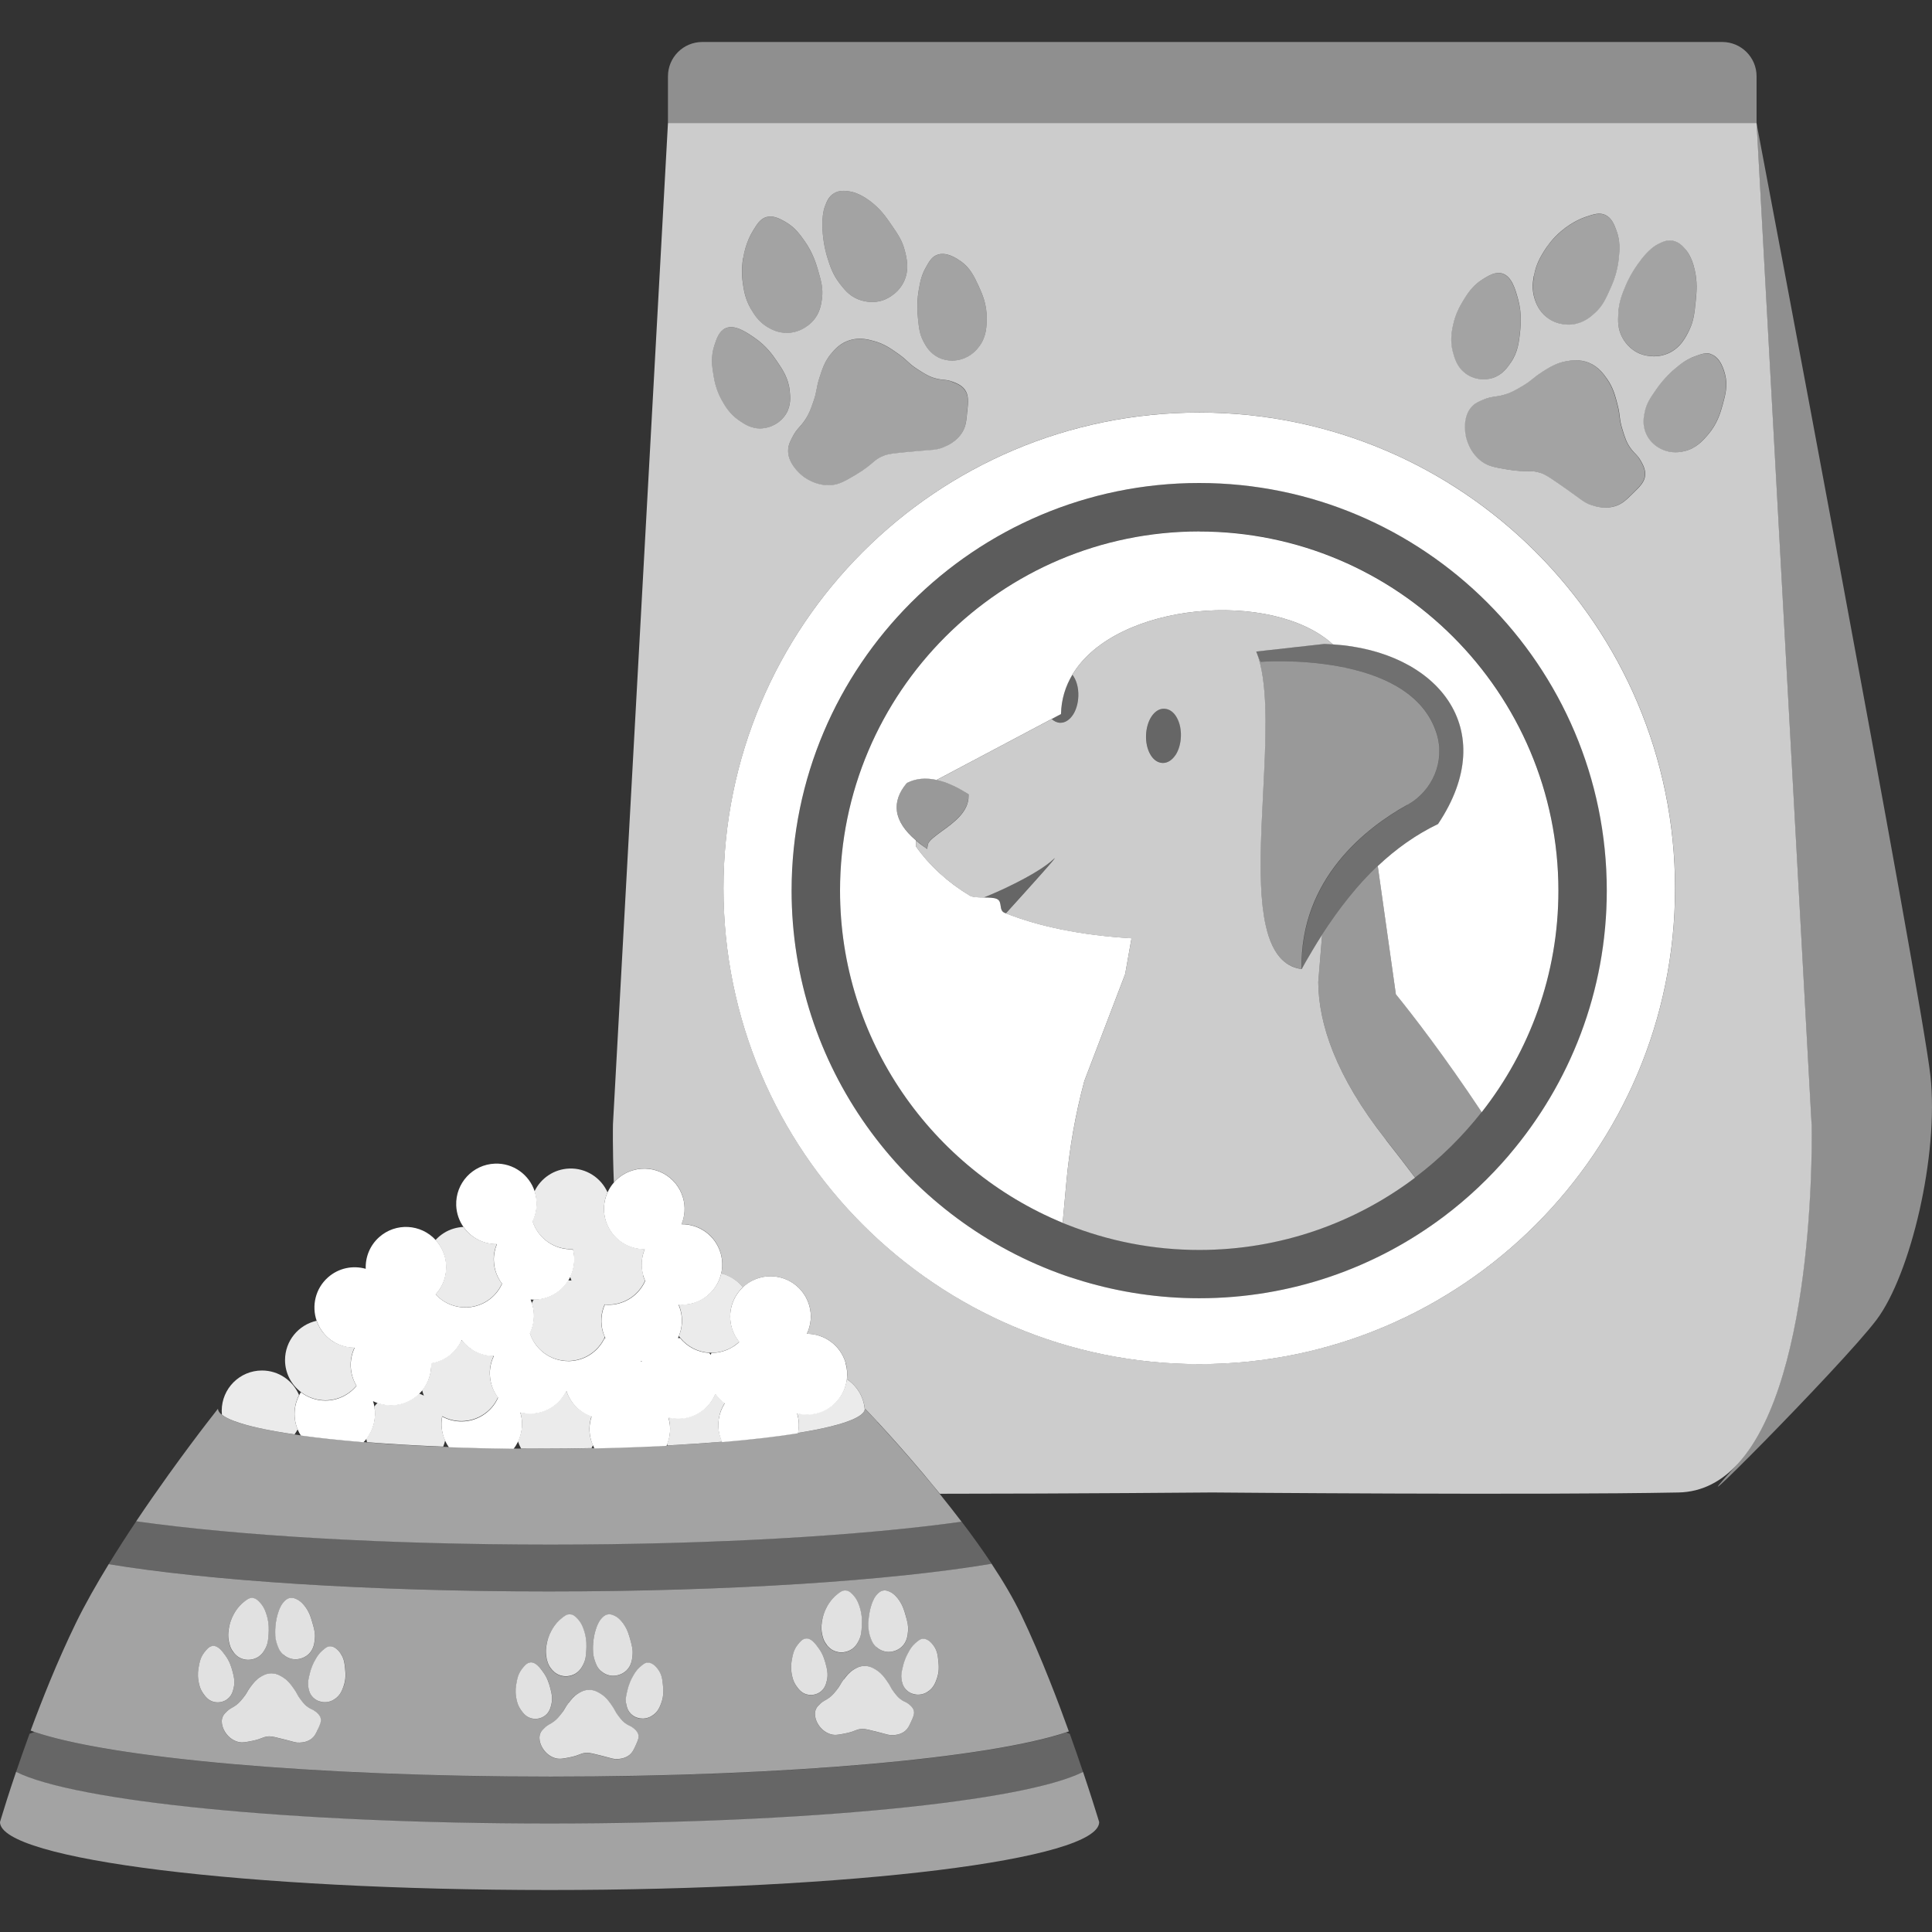 <svg viewBox="0 0 300 300" xmlns="http://www.w3.org/2000/svg"><rect x="0" y="0" width="300" height="300" fill="#333333" stroke="none"/><g fill="#fff"><path d="m 272.76 19.1 v -7.25 c 0 -2.95 -2.39 -5.33 -5.33 -5.33 h -158.38 c -2.95 0 -5.33 2.39 -5.33 5.33 v 7.25 z" opacity=".45"/><path d="m 299.76 167.09 c -1.32 -12.32 -27.01 -147.99 -27.01 -147.99 s 8.54 155.47 8.54 155.47 .91 39.32 -11.47 52.75 16.3 -15.36 21.58 -22.4 9.68 -25.52 8.36 -37.84 z" opacity=".45"/><path d="m 281.3 174.57 l -8.54 -155.47 s -84.52 0 -84.52 0 h -84.52 l -8.54 155.47 s -.08 3.63 .14 9.05 c .76 -.89 1.78 -1.57 2.98 -1.92 3.32 -.97 6.79 .94 7.76 4.25 .41 1.42 .3 2.86 -.22 4.13 2.74 -.03 5.27 1.74 6.07 4.5 .31 1.07 .32 2.16 .08 3.18 1.29 .32 2.48 1.05 3.36 2.14 .7 -.66 1.56 -1.18 2.55 -1.47 3.32 -.97 6.79 .94 7.76 4.25 .45 1.53 .27 3.1 -.36 4.43 2.71 0 5.21 1.77 6.01 4.5 .25 .86 .31 1.72 .2 2.55 1.55 1.03 2.62 2.73 2.78 4.7 .01 -.05 .02 -.09 .02 -.14 0 0 .74 .76 1.95 2.07 1.66 1.79 4.23 4.63 7.1 8.04 .84 1 1.7 2.04 2.58 3.12 20.97 -.01 42.31 -.2 42.31 -.2 s 50.38 .44 72.38 0 c 3.69 -.07 6.72 -1.74 9.21 -4.44 12.38 -13.44 11.47 -52.75 11.47 -52.75 z m -15.66 -119.59 c 1.52 .49 2.05 2.49 2.22 3.13 .46 1.75 .06 3.19 -.36 4.73 -.36 1.29 -.86 3.02 -2.32 4.7 -.76 .88 -1.83 2.1 -3.66 2.53 -.49 .11 -1.94 .43 -3.51 -.31 -.55 -.26 -1.75 -.94 -2.4 -2.37 -.66 -1.44 -.37 -2.76 -.21 -3.5 .27 -1.23 .8 -2.01 1.68 -3.29 1.24 -1.81 2.5 -2.92 3.06 -3.39 .8 -.67 1.66 -1.37 2.99 -1.86 .98 -.36 1.72 -.64 2.53 -.38 z m -10.86 -14.62 c 1.34 -1.71 2.27 -2.26 2.71 -2.48 .59 -.3 1.29 -.66 2.17 -.52 .96 .15 1.57 .81 1.99 1.28 .28 .31 1.02 1.2 1.48 3.16 .47 1.95 .32 3.53 .18 4.94 -.19 1.9 -.31 3.07 -.99 4.49 -.52 1.08 -1.38 2.85 -3.38 3.68 -2.11 .88 -4.05 .11 -4.26 .03 -1.7 -.7 -2.53 -2.06 -2.82 -2.63 -.68 -1.32 -.63 -2.53 -.57 -3.64 .08 -1.81 .63 -3.11 1.14 -4.33 .23 -.55 .95 -2.18 2.35 -3.97 z m -16.58 2.45 c .3 -1.77 1.04 -2.98 1.58 -3.85 .43 -.69 1.25 -1.88 2.61 -3.04 1.79 -1.53 3.45 -2.11 3.86 -2.25 1.21 -.41 2.11 -.71 3.01 -.3 .98 .45 1.38 1.47 1.7 2.31 .65 1.67 .53 3.13 .42 4.3 -.21 2.32 -.94 3.99 -1.38 4.96 -.68 1.5 -1.17 2.6 -2.34 3.66 -.62 .57 -1.73 1.57 -3.48 1.78 -.33 .04 -2.31 .24 -4.02 -1.13 -1.22 -.97 -1.65 -2.2 -1.84 -2.77 -.51 -1.54 -.29 -2.84 -.14 -3.68 z m 1.21 14.96 c 1.22 -.76 2.25 -1.4 3.75 -1.67 .74 -.13 2.08 -.37 3.54 .22 1.51 .61 2.31 1.76 2.86 2.54 .93 1.34 1.26 2.61 1.6 3.93 .5 1.92 .21 2.08 .78 3.92 .39 1.26 .64 2.08 1.34 3 .6 .79 .98 .93 1.48 1.81 .33 .58 .76 1.34 .7 2.24 -.07 1.07 -.79 1.77 -1.93 2.88 -1.02 1 -1.6 1.56 -2.59 1.91 -1.65 .57 -3.16 .1 -3.88 -.14 -1.12 -.37 -1.43 -.77 -3.66 -2.34 -2.2 -1.55 -3.31 -2.33 -4.08 -2.6 -1.77 -.62 -2.11 -.03 -5.27 -.57 -1.94 -.33 -2.91 -.49 -3.9 -1.18 -2.07 -1.44 -2.52 -3.78 -2.57 -4.09 -.07 -.41 -.54 -3.04 1.03 -4.58 .49 -.49 1.04 -.71 1.73 -1 1.31 -.54 1.85 -.36 3.19 -.75 1.05 -.3 1.73 -.7 2.78 -1.32 1.62 -.95 1.57 -1.25 3.13 -2.22 z m -13.79 -7.25 c .37 -1.8 1.11 -3.04 1.54 -3.76 .65 -1.07 1.46 -2.4 3.06 -3.39 .94 -.58 1.98 -1.22 3.04 -.91 1.49 .44 2.05 2.47 2.48 4.06 .57 2.1 .41 3.81 .31 4.88 -.17 1.62 -.33 3.27 -1.47 4.92 -.53 .76 -1.29 1.88 -2.77 2.36 -1.45 .47 -3.09 .18 -4.28 -.71 -1.32 -.98 -1.68 -2.36 -1.94 -3.33 -.46 -1.76 -.16 -3.21 .03 -4.13 z m -82.93 -5.65 c .18 -1.03 .38 -2.12 1.08 -3.35 .51 -.91 .9 -1.6 1.68 -1.92 1.48 -.61 3.17 .57 3.72 .95 1.48 1.03 2.11 2.4 2.78 3.84 .56 1.22 1.3 2.86 1.27 5.09 -.02 1.16 -.04 2.79 -1.16 4.3 -.3 .4 -1.2 1.58 -2.88 2.03 -.58 .16 -1.94 .41 -3.37 -.26 s -2.07 -1.87 -2.42 -2.53 c -.59 -1.12 -.69 -2.05 -.85 -3.6 -.23 -2.18 .02 -3.84 .15 -4.56 z m 7.5 19.09 c -.14 1.42 -.21 2.22 -.75 3.13 -.89 1.5 -2.35 2.12 -3.05 2.4 -1.1 .44 -1.59 .34 -4.3 .59 -2.69 .24 -4.03 .36 -4.79 .65 -1.75 .67 -1.64 1.34 -4.39 2.97 -1.69 1 -2.54 1.5 -3.74 1.62 -2.51 .24 -4.37 -1.26 -4.61 -1.46 -.32 -.27 -2.38 -1.98 -2.17 -4.16 .06 -.69 .34 -1.22 .68 -1.88 .65 -1.26 1.18 -1.47 1.95 -2.63 .6 -.9 .87 -1.65 1.27 -2.8 .62 -1.77 .39 -1.97 .95 -3.72 .44 -1.37 .81 -2.53 1.78 -3.7 .48 -.58 1.34 -1.63 2.84 -2.12 1.55 -.51 2.9 -.15 3.82 .1 1.58 .42 2.65 1.18 3.76 1.96 1.62 1.14 1.5 1.45 3.13 2.49 1.11 .71 1.84 1.17 2.96 1.42 .97 .22 1.35 .07 2.3 .42 .63 .23 1.44 .53 1.98 1.25 .63 .86 .54 1.86 .39 3.45 z m -22.01 -32.15 c .25 -.61 .56 -1.34 1.32 -1.79 .83 -.51 1.72 -.4 2.35 -.31 .42 .06 1.55 .26 3.17 1.45 s 2.53 2.48 3.33 3.65 c 1.08 1.57 1.75 2.54 2.14 4.07 .3 1.16 .79 3.06 -.2 4.99 -1.04 2.03 -3.01 2.7 -3.23 2.77 -1.75 .56 -3.26 .06 -3.86 -.19 -1.38 -.57 -2.11 -1.53 -2.79 -2.4 -1.11 -1.43 -1.53 -2.78 -1.93 -4.04 -.18 -.57 -.68 -2.27 -.77 -4.55 -.08 -2.17 .28 -3.19 .47 -3.65 z m -12.78 8.27 c .38 -2.32 1.27 -3.84 1.5 -4.21 .66 -1.09 1.16 -1.9 2.11 -2.17 1.04 -.29 2 .23 2.79 .66 1.57 .85 2.42 2.05 3.1 3.01 1.34 1.9 1.85 3.65 2.15 4.68 .46 1.58 .79 2.74 .59 4.3 -.11 .84 -.3 2.32 -1.51 3.6 -.23 .24 -1.61 1.67 -3.8 1.74 -1.56 .05 -2.67 -.61 -3.2 -.93 -1.39 -.85 -2.05 -1.98 -2.49 -2.72 -.91 -1.54 -1.13 -2.95 -1.28 -3.96 -.12 -.8 -.26 -2.24 .03 -4.01 z m -3.37 21.98 c -.88 -1.62 -1.12 -3.04 -1.25 -3.87 -.2 -1.23 -.44 -2.78 .15 -4.56 .34 -1.05 .73 -2.21 1.73 -2.66 1.42 -.63 3.16 .56 4.52 1.49 1.79 1.23 2.78 2.64 3.39 3.53 .92 1.34 1.86 2.71 2.06 4.71 .09 .92 .23 2.27 -.59 3.59 -.8 1.3 -2.24 2.13 -3.73 2.23 -1.64 .11 -2.81 -.72 -3.63 -1.29 -1.49 -1.04 -2.19 -2.34 -2.65 -3.17 z m 74.2 149.75 c -40.8 0 -73.88 -33.08 -73.88 -73.88 s 33.08 -73.88 73.88 -73.88 73.88 33.08 73.88 73.88 -33.08 73.88 -73.88 73.88 z" opacity=".75"/><path d="m 186.22 82.52 c -30.76 0 -55.78 25.02 -55.78 55.78 0 23.25 14.3 43.21 34.57 51.58 l .15 -1.64 s .43 -4.71 .43 -4.71 c .48 -5.25 1.4 -10.49 2.76 -15.58 l .06 -.19 6.31 -16.52 .98 -5.54 c -7.7 -.47 -14.27 -1.78 -19.69 -3.95 -.98 -.39 -.29 -1.71 -1.19 -2.15 -.44 -.22 -1.26 -.23 -2.08 -.24 .51 -.2 1.05 -.43 1.6 -.67 -.55 .24 -1.09 .47 -1.6 .67 -.86 -.01 -1.72 -.03 -2.14 -.28 -3.43 -2.07 -6.22 -4.62 -8.37 -7.64 v -.94 c -1.76 -1.49 -2.76 -3.02 -2.96 -4.55 -.19 -1.44 .31 -2.88 1.48 -4.29 l .15 -.12 c 1.35 -.67 2.85 -.8 4.54 -.43 l 17.85 -9.46 1.46 -.77 c .05 -2.28 .69 -4.31 1.77 -6.12 6.75 -11.3 31.1 -13.26 40.45 -4.7 16.17 1.03 26.23 13.1 16.33 27.89 -3.44 1.65 -6.53 3.86 -9.36 6.53 l 2.81 19.91 c 2.53 3.12 7.45 9.46 13.33 18.31 7.45 -9.48 11.91 -21.42 11.91 -34.39 0 -30.76 -25.02 -55.78 -55.78 -55.78 z"/><path d="m 186.22 64.06 c -40.8 0 -73.88 33.08 -73.88 73.88 s 33.08 73.88 73.88 73.88 73.88 -33.08 73.88 -73.88 -33.08 -73.88 -73.88 -73.88 z m 48.14 115.26 c -3.03 3.55 -6.44 6.78 -10.18 9.59 -10.58 7.96 -23.73 12.68 -37.96 12.68 -6.26 0 -12.31 -.93 -18.03 -2.63 -1.31 -.39 -2.61 -.81 -3.89 -1.29 -24.13 -8.94 -41.38 -32.18 -41.38 -59.38 0 -34.9 28.39 -63.29 63.29 -63.29 s 63.29 28.39 63.29 63.29 c 0 15.64 -5.72 29.97 -15.15 41.03 z"/><path d="m 143.35 131.38 l .6 .43 .14 -.73 c .11 -.55 1.15 -1.31 2.17 -2.05 1.85 -1.34 4.16 -3.01 4.13 -5.46 v -.26 l -.22 -.14 c -.44 -.28 -.87 -.53 -1.29 -.75 -.33 -.18 -.66 -.33 -.98 -.48 -.07 -.03 -.14 -.07 -.22 -.1 -.78 -.34 -1.52 -.59 -2.24 -.75 -1.69 -.37 -3.19 -.24 -4.54 .43 l -.15 .12 c -1.17 1.41 -1.67 2.86 -1.48 4.29 .2 1.53 1.2 3.06 2.96 4.55 .35 .3 .72 .59 1.13 .89 z" opacity=".5"/><path d="m 180.82 110.04 c -.77 -.03 -1.49 .42 -2.03 1.25 -.49 .76 -.78 1.78 -.82 2.86 s .18 2.12 .62 2.91 c .48 .87 1.17 1.37 1.94 1.4 h .07 c .74 0 1.44 -.44 1.96 -1.26 .49 -.76 .78 -1.78 .82 -2.86 s -.18 -2.12 -.62 -2.91 c -.48 -.87 -1.17 -1.37 -1.94 -1.4 z" opacity=".25"/><path d="m 164.65 112.22 c .74 0 1.44 -.44 1.96 -1.26 .49 -.76 .79 -1.78 .82 -2.86 .05 -1.37 -.32 -2.57 -.92 -3.35 -1.08 1.81 -1.72 3.84 -1.77 6.12 l -1.46 .77 c .38 .34 .81 .56 1.29 .58 h .07 z" opacity=".25"/><path d="m 218.53 124.99 c 3.9 -2.17 5.88 -6.74 4.57 -11.01 -4 -13.05 -27.35 -11.21 -27.35 -11.21 l -.69 -1.61 c .92 2.26 1.31 5.39 1.41 8.98 .02 .54 .03 1.09 .03 1.64 .04 6.73 -.71 14.78 -.76 21.8 -.01 1.31 .01 2.58 .06 3.81 .05 1.1 .12 2.16 .23 3.17 .01 .12 .03 .25 .04 .37 .12 .99 .27 1.93 .47 2.8 .53 2.33 1.36 4.19 2.63 5.37 .8 .74 1.77 1.21 2.94 1.37 -.28 -14.09 10.16 -22.02 16.4 -25.49 z" opacity=".5"/><path d="m 215.19 176.96 c -7.81 -9.91 -10.45 -18.04 -10.49 -24.48 l .6 -7.33 s -.01 .01 -.01 .01 c -.49 .76 -.97 1.54 -1.45 2.34 -.1 .17 -.2 .34 -.3 .51 -.48 .8 -.95 1.62 -1.41 2.46 0 .01 -.01 .01 -.01 .01 -1.18 -.16 -2.15 -.63 -2.94 -1.37 -1.27 -1.18 -2.11 -3.05 -2.63 -5.37 -.2 -.87 -.35 -1.81 -.47 -2.8 -.02 -.12 -.03 -.24 -.04 -.37 -.11 -1.01 -.19 -2.07 -.23 -3.17 -.05 -1.22 -.07 -2.5 -.06 -3.81 .05 -7.02 .8 -15.07 .76 -21.8 0 -.56 -.01 -1.11 -.03 -1.64 -.1 -3.59 -.49 -6.72 -1.41 -8.98 s 0 0 0 0 l 10.58 -1.18 c .39 .01 .77 .03 1.15 .06 .06 0 .12 .01 .17 .01 -9.35 -8.56 -33.7 -6.6 -40.45 4.7 .6 .79 .97 1.99 .92 3.35 -.04 1.08 -.33 2.1 -.82 2.86 -.53 .81 -1.22 1.26 -1.96 1.26 -.02 0 -.04 0 -.07 0 -.48 -.02 -.92 -.24 -1.29 -.58 l -17.85 9.46 c .71 .16 1.46 .4 2.24 .75 .07 .03 .14 .07 .22 .1 .32 .15 .65 .3 .98 .48 .42 .23 .85 .48 1.29 .75 l .22 .14 v .26 c .03 2.45 -2.27 4.12 -4.13 5.46 -1.01 .74 -2.06 1.5 -2.17 2.05 l -.14 .73 -.6 -.43 c -.41 -.29 -.78 -.59 -1.13 -.89 v .94 c 2.15 3.02 4.95 5.57 8.37 7.64 .42 .26 1.28 .27 2.14 .28 .51 -.2 1.05 -.43 1.6 -.67 .76 -.33 1.55 -.69 2.33 -1.07 1.72 -.83 3.43 -1.74 4.82 -2.64 .83 -.54 1.55 -1.07 2.1 -1.58 1.32 -1.22 -4.29 4.99 -7.4 8.42 -.06 -.02 -.12 -.04 -.18 -.07 5.42 2.17 11.99 3.48 19.69 3.95 l -.98 5.54 -6.31 16.52 -.06 .19 c -1.35 5.09 -2.28 10.33 -2.76 15.58 l -.43 4.71 s -.15 1.64 -.15 1.64 c .23 .1 .46 .18 .69 .27 6.36 2.52 13.27 3.93 20.52 3.93 12.57 0 24.17 -4.18 33.51 -11.22 -1.47 -1.95 -2.98 -3.91 -4.54 -5.89 z m -32.64 -59.75 c -.53 .81 -1.22 1.26 -1.96 1.26 -.02 0 -.04 0 -.07 0 -.77 -.03 -1.46 -.52 -1.94 -1.4 -.44 -.8 -.66 -1.83 -.62 -2.91 s .33 -2.1 .82 -2.86 c .54 -.84 1.27 -1.29 2.03 -1.25 .77 .03 1.46 .52 1.94 1.4 .44 .8 .66 1.83 .62 2.91 s -.33 2.1 -.82 2.86 z" opacity=".75"/><path d="m 205.65 99.98 l -10.58 1.18 s .69 1.61 .69 1.61 23.36 -1.84 27.35 11.21 c 1.31 4.27 -.68 8.84 -4.57 11.01 -6.24 3.47 -16.68 11.4 -16.4 25.49 0 -.01 .01 -.01 .01 -.01 .46 -.84 .93 -1.65 1.41 -2.46 l .3 -.51 c .48 -.79 .96 -1.57 1.45 -2.34 0 -.01 .01 -.01 .01 -.01 .62 -.96 1.25 -1.89 1.9 -2.8 .06 -.09 .13 -.18 .19 -.27 .64 -.89 1.29 -1.75 1.96 -2.58 .05 -.07 .11 -.13 .16 -.2 1.41 -1.74 2.88 -3.36 4.43 -4.83 2.83 -2.68 5.92 -4.89 9.36 -6.53 9.9 -14.79 -.16 -26.86 -16.33 -27.89 -.06 0 -.12 -.01 -.17 -.01 -.38 -.02 -.76 -.05 -1.15 -.06 z" opacity=".3"/><path d="m 163.59 133.39 c -.55 .51 -1.26 1.04 -2.1 1.58 -1.4 .9 -3.1 1.82 -4.82 2.64 -.79 .38 -1.57 .74 -2.33 1.07 -.55 .24 -1.09 .47 -1.6 .67 .82 .01 1.64 .02 2.08 .24 .9 .45 .21 1.76 1.19 2.15 .06 .02 .12 .04 .18 .07 3.11 -3.43 8.71 -9.64 7.4 -8.42 z" opacity=".25"/><path d="m 213.94 134.46 s 0 0 0 0 c -1.55 1.47 -3.03 3.09 -4.43 4.83 -.05 .07 -.11 .13 -.16 .2 -.67 .83 -1.32 1.69 -1.96 2.58 -.06 .09 -.13 .18 -.19 .27 -.65 .91 -1.28 1.84 -1.9 2.8 l -.6 7.33 c .04 6.45 2.68 14.58 10.49 24.48 1.56 1.98 3.07 3.95 4.54 5.89 3.88 -2.92 7.35 -6.35 10.35 -10.16 -5.88 -8.85 -10.8 -15.19 -13.33 -18.31 z" opacity=".5"/><path d="m 186.22 75 c -34.9 0 -63.29 28.39 -63.29 63.29 0 27.2 17.25 50.44 41.38 59.38 1.28 .47 2.58 .9 3.89 1.29 5.72 1.7 11.76 2.63 18.03 2.63 14.23 0 27.38 -4.72 37.96 -12.68 3.74 -2.81 7.15 -6.03 10.18 -9.59 9.44 -11.06 15.15 -25.38 15.15 -41.03 0 -34.9 -28.39 -63.29 -63.29 -63.29 z m 43.86 97.68 c -3 3.82 -6.48 7.24 -10.35 10.16 -9.34 7.04 -20.94 11.22 -33.51 11.22 -7.24 0 -14.16 -1.4 -20.52 -3.93 -.23 -.09 -.46 -.18 -.69 -.27 -20.26 -8.36 -34.57 -28.33 -34.57 -51.58 0 -30.76 25.02 -55.78 55.78 -55.78 s 55.78 25.02 55.78 55.78 c 0 12.97 -4.46 24.91 -11.91 34.39 z" opacity=".2"/><path d="m 114.67 65.24 c .82 .57 1.99 1.4 3.63 1.29 1.49 -.1 2.93 -.93 3.73 -2.23 .82 -1.32 .68 -2.66 .59 -3.59 -.2 -2 -1.14 -3.37 -2.06 -4.71 -.61 -.89 -1.6 -2.3 -3.39 -3.53 -1.36 -.93 -3.1 -2.13 -4.52 -1.49 -1.01 .45 -1.39 1.61 -1.73 2.66 -.59 1.78 -.34 3.33 -.15 4.56 .13 .83 .37 2.25 1.25 3.87 .45 .83 1.16 2.13 2.65 3.17 z" opacity=".55"/><path d="m 116.64 48.05 c .43 .74 1.1 1.87 2.49 2.72 .52 .32 1.64 .98 3.2 .93 2.19 -.07 3.57 -1.5 3.8 -1.74 1.2 -1.29 1.4 -2.77 1.51 -3.6 .21 -1.56 -.13 -2.72 -.59 -4.3 -.3 -1.03 -.82 -2.78 -2.15 -4.68 -.68 -.97 -1.54 -2.16 -3.1 -3.01 -.79 -.43 -1.76 -.96 -2.79 -.66 -.95 .27 -1.45 1.08 -2.11 2.17 -.23 .37 -1.12 1.89 -1.5 4.21 -.29 1.77 -.15 3.21 -.03 4.01 .15 1.01 .37 2.41 1.28 3.96 z" opacity=".55"/><path d="m 128.48 40.01 c .4 1.25 .82 2.6 1.93 4.04 .68 .88 1.41 1.83 2.79 2.4 .6 .25 2.1 .75 3.86 .19 .22 -.07 2.19 -.74 3.23 -2.77 .99 -1.93 .5 -3.83 .2 -4.99 -.39 -1.53 -1.06 -2.5 -2.14 -4.07 -.8 -1.17 -1.71 -2.46 -3.33 -3.65 s -2.76 -1.39 -3.17 -1.45 c -.63 -.09 -1.52 -.2 -2.35 .31 -.75 .46 -1.06 1.18 -1.32 1.79 -.19 .46 -.55 1.47 -.47 3.65 .09 2.27 .59 3.98 .77 4.55 z" opacity=".55"/><path d="m 143.39 53.03 c .35 .66 .99 1.86 2.42 2.53 s 2.78 .41 3.37 .26 c 1.68 -.45 2.58 -1.63 2.88 -2.03 1.12 -1.51 1.14 -3.14 1.16 -4.3 .03 -2.23 -.71 -3.87 -1.27 -5.09 -.67 -1.45 -1.3 -2.81 -2.78 -3.84 -.54 -.38 -2.24 -1.56 -3.72 -.95 -.78 .32 -1.17 1.01 -1.68 1.92 -.7 1.24 -.9 2.32 -1.08 3.35 -.13 .72 -.37 2.38 -.15 4.56 .16 1.55 .26 2.48 .85 3.6 z" opacity=".55"/><path d="m 147.82 59.26 c -.96 -.35 -1.33 -.21 -2.3 -.42 -1.12 -.25 -1.85 -.72 -2.96 -1.42 -1.63 -1.04 -1.51 -1.35 -3.13 -2.49 -1.11 -.78 -2.18 -1.54 -3.76 -1.96 -.93 -.25 -2.28 -.61 -3.82 -.1 -1.5 .5 -2.36 1.54 -2.84 2.12 -.97 1.17 -1.34 2.33 -1.78 3.7 -.56 1.75 -.33 1.95 -.95 3.72 -.41 1.15 -.67 1.9 -1.27 2.8 -.77 1.16 -1.3 1.37 -1.95 2.63 -.34 .66 -.61 1.19 -.68 1.88 -.2 2.18 1.85 3.89 2.17 4.16 .24 .2 2.1 1.7 4.61 1.46 1.2 -.11 2.05 -.62 3.74 -1.62 2.76 -1.63 2.64 -2.3 4.39 -2.97 .76 -.29 2.11 -.41 4.79 -.65 2.71 -.24 3.21 -.14 4.3 -.59 .7 -.28 2.16 -.9 3.05 -2.4 .54 -.91 .61 -1.71 .75 -3.13 .15 -1.59 .25 -2.59 -.39 -3.45 -.53 -.73 -1.35 -1.02 -1.98 -1.25 z" opacity=".55"/><path d="m 227.51 57.98 c 1.2 .89 2.84 1.18 4.28 .71 1.48 -.48 2.24 -1.59 2.77 -2.36 1.14 -1.66 1.31 -3.31 1.47 -4.92 .11 -1.07 .27 -2.79 -.31 -4.88 -.43 -1.59 -.99 -3.62 -2.48 -4.06 -1.06 -.31 -2.1 .33 -3.04 .91 -1.6 .98 -2.41 2.32 -3.06 3.39 -.43 .72 -1.17 1.95 -1.54 3.76 -.19 .93 -.49 2.37 -.03 4.13 .25 .97 .62 2.35 1.94 3.33 z" opacity=".55"/><path d="m 240.17 49.27 c 1.72 1.36 3.69 1.17 4.02 1.13 1.75 -.2 2.85 -1.21 3.48 -1.78 1.16 -1.06 1.66 -2.16 2.34 -3.66 .44 -.97 1.17 -2.64 1.38 -4.96 .11 -1.18 .22 -2.64 -.42 -4.3 -.33 -.84 -.72 -1.86 -1.7 -2.31 -.9 -.41 -1.8 -.11 -3.01 .3 -.41 .14 -2.08 .72 -3.86 2.25 -1.36 1.16 -2.19 2.35 -2.61 3.04 -.54 .86 -1.27 2.08 -1.58 3.85 -.14 .84 -.37 2.14 .14 3.68 .19 .58 .62 1.81 1.84 2.77 z" opacity=".55"/><path d="m 251.85 52.29 c .3 .57 1.12 1.93 2.82 2.63 .21 .09 2.15 .85 4.26 -.03 2 -.83 2.85 -2.6 3.38 -3.68 .69 -1.42 .8 -2.59 .99 -4.49 .14 -1.41 .29 -2.98 -.18 -4.94 s -1.2 -2.84 -1.48 -3.16 c -.42 -.47 -1.03 -1.13 -1.99 -1.28 -.87 -.14 -1.58 .21 -2.17 .52 -.44 .23 -1.37 .77 -2.71 2.48 -1.4 1.79 -2.12 3.42 -2.35 3.97 -.51 1.21 -1.06 2.52 -1.14 4.33 -.05 1.11 -.11 2.31 .57 3.64 z" opacity=".55"/><path d="m 260.11 57.22 c -.56 .47 -1.82 1.58 -3.06 3.39 -.88 1.29 -1.41 2.06 -1.68 3.29 -.16 .74 -.45 2.06 .21 3.5 .66 1.43 1.86 2.11 2.4 2.37 1.57 .74 3.02 .42 3.51 .31 1.83 -.43 2.9 -1.65 3.66 -2.53 1.46 -1.68 1.96 -3.41 2.32 -4.7 .43 -1.54 .82 -2.98 .36 -4.73 -.17 -.64 -.7 -2.64 -2.22 -3.13 -.81 -.26 -1.55 .02 -2.53 .38 -1.33 .49 -2.19 1.19 -2.99 1.86 z" opacity=".55"/><path d="m 230.3 62.05 c -.69 .28 -1.23 .51 -1.73 1 -1.56 1.53 -1.1 4.17 -1.03 4.58 .05 .31 .5 2.65 2.57 4.09 .99 .69 1.96 .85 3.9 1.18 3.16 .54 3.5 -.05 5.27 .57 .77 .27 1.88 1.05 4.08 2.6 2.23 1.57 2.54 1.97 3.66 2.34 .72 .24 2.23 .71 3.88 .14 1 -.35 1.57 -.91 2.59 -1.91 1.14 -1.12 1.86 -1.82 1.93 -2.88 .06 -.9 -.37 -1.65 -.7 -2.24 -.5 -.89 -.88 -1.02 -1.48 -1.81 -.69 -.91 -.95 -1.74 -1.34 -3 -.57 -1.84 -.28 -2.01 -.78 -3.92 -.34 -1.31 -.67 -2.58 -1.6 -3.93 -.55 -.79 -1.35 -1.94 -2.86 -2.54 -1.47 -.59 -2.8 -.35 -3.54 -.22 -1.5 .27 -2.53 .91 -3.75 1.67 -1.56 .97 -1.51 1.27 -3.13 2.22 -1.05 .62 -1.74 1.02 -2.78 1.32 -1.34 .38 -1.88 .21 -3.19 .75 z" opacity=".55"/><path d="m 45.73 222.74 c .18 -.25 .35 -.51 .49 -.79 -.72 -1.72 -.64 -3.67 .22 -5.32 -.95 -2.25 -3.17 -3.82 -5.76 -3.82 -3.45 0 -6.25 2.8 -6.25 6.25 0 .21 .01 .41 .03 .62 .42 .33 1.05 .66 1.88 .97 2.04 .77 5.26 1.48 9.4 2.08 z" opacity=".9"/><path d="m 112.53 217.86 c -.55 -.39 -1.04 -.88 -1.45 -1.45 -.7 1.69 -2.13 3.05 -4.02 3.6 -1.11 .32 -2.24 .32 -3.28 .05 .01 .02 .02 .04 .02 .06 .42 1.43 .3 2.88 -.23 4.15 .04 .06 .08 .12 .12 .17 2.98 -.16 5.8 -.35 8.45 -.57 -.13 -.29 -.25 -.58 -.34 -.89 -.53 -1.81 -.2 -3.66 .74 -5.12 z" opacity=".9"/><path d="m 127.05 219.37 c -1.11 .32 -2.24 .32 -3.28 .05 .01 .02 .02 .04 .02 .06 .3 1.02 .32 2.05 .12 3.02 3.75 -.6 6.64 -1.3 8.4 -2.05 1.19 -.51 1.88 -1.04 1.97 -1.59 -.16 -1.98 -1.23 -3.68 -2.78 -4.7 -.31 2.39 -1.99 4.49 -4.45 5.2 z" opacity=".9"/><path d="m 91.78 223.63 c -.37 -1.26 -.32 -2.55 .07 -3.71 -1.84 -.64 -3.31 -2.11 -3.91 -3.98 -.98 2.02 -3 3.44 -5.39 3.53 -.61 .02 -1.21 -.05 -1.77 -.19 .15 .5 .25 1.03 .27 1.57 .04 1.06 -.19 2.07 -.62 2.96 .13 .39 .29 .77 .49 1.12 1.05 .01 2.1 .01 3.16 .01 2.65 0 5.25 -.03 7.78 -.08 .08 -.15 .15 -.3 .22 -.45 -.11 -.25 -.22 -.52 -.3 -.79 z" opacity=".9"/><path d="m 55.34 215.16 c -1.09 -1.81 -1.18 -4.04 -.29 -5.91 -1.72 0 -3.44 -.7 -4.67 -2.09 -.56 -.62 -.96 -1.33 -1.22 -2.07 -2.8 .62 -4.9 3.11 -4.9 6.1 0 2.03 .97 3.82 2.46 4.96 1.05 .81 2.37 1.29 3.8 1.29 1.95 0 3.69 -.89 4.84 -2.29 z" opacity=".9"/><path d="m 76.06 213.45 c -.04 -1 .17 -1.95 .55 -2.8 -.03 -.04 -.07 -.09 -.1 -.13 -1.9 -.05 -3.61 -.95 -4.73 -2.35 -.05 0 -.11 0 -.16 0 -.5 1.05 -1.29 1.98 -2.35 2.63 -.73 .45 -1.52 .74 -2.32 .86 .06 1.5 -.41 3 -1.4 4.21 .07 .28 .16 .56 .27 .84 -.24 -.12 -.49 -.23 -.75 -.32 -.07 .07 -.14 .14 -.21 .21 -1.76 1.56 -4.14 1.95 -6.22 1.23 -.19 .18 -.36 .37 -.51 .57 .31 1.74 -.12 3.57 -1.26 5 .03 .18 .07 .36 .12 .54 3.65 .29 7.61 .52 11.83 .69 .13 -.31 .23 -.63 .3 -.95 -.33 -.73 -.53 -1.52 -.57 -2.37 -.02 -.48 .02 -.94 .11 -1.4 1.91 1.03 4.29 1.04 6.26 -.18 1.1 -.68 1.92 -1.65 2.41 -2.75 -.75 -.99 -1.22 -2.21 -1.27 -3.54 z" opacity=".9"/><path d="m 107.66 202.33 c -.77 .22 -1.54 .29 -2.29 .22 .11 .25 .21 .5 .28 .76 .42 1.43 .3 2.88 -.23 4.15 .07 .1 .15 .2 .22 .29 1.14 1.4 2.79 2.21 4.51 2.3 .11 .01 .23 .01 .34 .01 1.12 0 2.26 -.3 3.29 -.93 .37 -.23 .7 -.49 1.01 -.77 -.51 -.63 -.91 -1.36 -1.15 -2.19 -.68 -2.33 .06 -4.73 1.71 -6.29 -.88 -1.09 -2.07 -1.82 -3.36 -2.14 -.5 2.12 -2.09 3.92 -4.34 4.58 z" opacity=".9"/><path d="m 67.63 200.98 c .81 .89 1.85 1.5 2.97 1.8 1.61 .44 3.4 .24 4.93 -.71 1.1 -.68 1.92 -1.65 2.41 -2.75 -.75 -.99 -1.22 -2.21 -1.27 -3.54 -.04 -.93 .14 -1.81 .47 -2.61 -2.13 .02 -4.03 -1.02 -5.18 -2.65 -1.03 .05 -2.07 .34 -3.01 .93 -.5 .31 -.94 .68 -1.32 1.1 .02 .02 .04 .04 .06 .07 2.15 2.42 2.08 6.05 -.06 8.38 z" opacity=".9"/><path d="m 99.9 198.08 c -.41 -1.42 -.3 -2.86 .22 -4.13 -2.46 .03 -4.76 -1.41 -5.78 -3.71 -.11 -.25 -.22 -.52 -.3 -.79 -.43 -1.48 -.29 -2.99 .3 -4.3 -1.01 -2.26 -3.32 -3.8 -5.95 -3.7 -2.39 .09 -4.42 1.52 -5.39 3.53 .17 .54 .28 1.1 .3 1.69 .04 1.06 -.19 2.07 -.62 2.96 .84 2.6 3.32 4.43 6.18 4.32 .03 0 .05 -.01 .08 -.01 .11 .43 .19 .89 .2 1.35 .04 1.06 -.19 2.07 -.62 2.96 .07 .2 .14 .4 .22 .59 -.18 -.02 -.35 -.02 -.53 -.02 -1.06 1.71 -2.92 2.88 -5.08 2.96 -.08 0 -.16 0 -.24 0 -.11 .18 -.22 .37 -.31 .57 .17 .54 .28 1.1 .3 1.69 .04 1.06 -.19 2.07 -.62 2.96 .82 2.53 3.2 4.33 5.97 4.32 .07 0 .14 .01 .21 0 2.4 -.09 4.44 -1.53 5.41 -3.56 .02 -.05 .04 -.1 .06 -.15 -.11 -.25 -.22 -.52 -.3 -.79 -.43 -1.47 -.29 -2.97 .28 -4.27 .26 .02 .53 .04 .8 .03 2.46 -.09 4.53 -1.6 5.47 -3.71 -.11 -.25 -.22 -.52 -.3 -.79 z" opacity=".9"/><path d="m 131.3 211.61 c -.8 -2.73 -3.3 -4.5 -6.01 -4.5 .64 -1.34 .81 -2.9 .36 -4.43 -.97 -3.32 -4.44 -5.22 -7.76 -4.25 -.99 .29 -1.85 .8 -2.55 1.47 -1.65 1.56 -2.38 3.96 -1.71 6.29 .24 .83 .64 1.56 1.15 2.19 -.3 .29 -.64 .55 -1.01 .77 -1.02 .63 -2.16 .93 -3.29 .93 -.05 .09 -.09 .19 -.13 .29 -.07 -.1 -.14 -.2 -.22 -.29 -1.72 -.09 -3.38 -.9 -4.51 -2.3 -.12 -.01 -.23 -.01 -.35 -.01 .04 -.09 .09 -.19 .13 -.28 .53 -1.27 .65 -2.73 .23 -4.15 -.08 -.27 -.18 -.52 -.28 -.76 .75 .07 1.52 0 2.29 -.22 2.24 -.65 3.84 -2.46 4.34 -4.58 .24 -1.02 .23 -2.1 -.08 -3.18 -.8 -2.75 -3.34 -4.53 -6.07 -4.5 .52 -1.27 .64 -2.71 .22 -4.13 -.97 -3.32 -4.44 -5.22 -7.76 -4.25 -1.21 .35 -2.22 1.04 -2.98 1.92 -.4 .46 -.73 .98 -.98 1.54 -.58 1.31 -.73 2.82 -.3 4.3 .08 .27 .18 .54 .3 .79 1.02 2.3 3.31 3.74 5.78 3.71 -.52 1.27 -.64 2.71 -.22 4.13 .08 .27 .18 .54 .3 .79 -.94 2.11 -3.01 3.62 -5.47 3.71 -.27 .01 -.53 0 -.8 -.03 -.57 1.3 -.71 2.8 -.28 4.27 .08 .27 .18 .54 .3 .79 .02 .05 .05 .1 .07 .15 -.04 0 -.09 0 -.13 0 -.97 2.03 -3 3.47 -5.41 3.56 -.07 0 -.14 0 -.21 0 -2.77 .01 -5.15 -1.79 -5.97 -4.32 .43 -.89 .66 -1.9 .62 -2.96 -.02 -.59 -.13 -1.15 -.3 -1.69 -.07 -.2 -.14 -.4 -.22 -.59 .18 .02 .35 .02 .53 .02 .08 0 .16 .01 .24 0 2.16 -.08 4.02 -1.25 5.08 -2.96 .11 -.18 .22 -.37 .31 -.57 .43 -.89 .66 -1.9 .62 -2.96 -.02 -.47 -.09 -.92 -.2 -1.35 -.03 0 -.05 .01 -.08 .01 -2.86 .11 -5.34 -1.73 -6.18 -4.32 .43 -.89 .66 -1.9 .62 -2.96 -.02 -.59 -.13 -1.15 -.3 -1.69 -.84 -2.6 -3.32 -4.43 -6.18 -4.32 -3.45 .13 -6.14 3.04 -6.01 6.49 .05 1.25 .46 2.4 1.14 3.36 1.15 1.63 3.05 2.68 5.18 2.65 -.33 .8 -.51 1.69 -.47 2.61 .05 1.34 .52 2.55 1.27 3.54 -.49 1.1 -1.31 2.07 -2.41 2.75 -1.53 .95 -3.32 1.15 -4.93 .71 -1.12 -.3 -2.15 -.91 -2.97 -1.8 2.15 -2.34 2.22 -5.96 .06 -8.38 -.02 -.02 -.04 -.04 -.06 -.07 -2.31 -2.52 -6.21 -2.73 -8.77 -.45 -1.45 1.29 -2.16 3.11 -2.09 4.92 -1.99 -.56 -4.21 -.14 -5.87 1.34 -1.96 1.74 -2.56 4.43 -1.74 6.76 .26 .74 .67 1.45 1.22 2.07 1.24 1.39 2.95 2.09 4.67 2.09 -.89 1.87 -.8 4.09 .29 5.91 -1.15 1.4 -2.89 2.29 -4.84 2.29 -1.43 0 -2.74 -.49 -3.8 -1.29 -.1 .16 -.19 .31 -.27 .48 -.86 1.65 -.94 3.6 -.22 5.32 .13 .32 .3 .63 .49 .92 2.86 .4 6.13 .74 9.72 1.04 .16 -.16 .31 -.32 .44 -.5 1.14 -1.43 1.57 -3.26 1.26 -5 -.05 -.3 -.12 -.59 -.22 -.88 .24 .12 .48 .22 .73 .31 2.07 .72 4.46 .33 6.22 -1.23 .08 -.07 .14 -.14 .21 -.21 .17 -.17 .33 -.34 .48 -.52 .99 -1.21 1.46 -2.72 1.4 -4.21 .8 -.13 1.59 -.41 2.32 -.86 1.06 -.66 1.85 -1.58 2.35 -2.63 l .06 -.12 c .03 .04 .07 .08 .1 .12 1.12 1.4 2.82 2.3 4.73 2.35 h .16 c -.02 .04 -.04 .09 -.06 .13 -.38 .85 -.59 1.8 -.55 2.8 .05 1.34 .52 2.55 1.27 3.54 -.49 1.1 -1.31 2.07 -2.41 2.75 -1.97 1.22 -4.36 1.21 -6.26 .18 -.09 .45 -.13 .92 -.11 1.4 .03 .85 .23 1.65 .57 2.37 .16 .35 .35 .68 .57 .99 3.23 .12 6.59 .2 10.05 .24 .27 -.34 .5 -.72 .69 -1.11 .43 -.89 .66 -1.9 .62 -2.96 -.02 -.55 -.12 -1.07 -.27 -1.57 .56 .14 1.16 .21 1.77 .19 2.39 -.09 4.42 -1.52 5.39 -3.53 .61 1.88 2.07 3.35 3.91 3.98 -.39 1.16 -.44 2.45 -.07 3.71 .08 .27 .18 .54 .3 .79 .07 .15 .13 .3 .21 .44 3.9 -.08 7.65 -.22 11.19 -.4 .03 -.06 .06 -.12 .08 -.18 .53 -1.27 .65 -2.73 .23 -4.15 -.01 -.02 -.02 -.04 -.02 -.06 1.05 .27 2.17 .27 3.28 -.05 1.89 -.55 3.32 -1.92 4.02 -3.6 .41 .57 .9 1.06 1.45 1.45 -.94 1.47 -1.27 3.32 -.74 5.12 .09 .31 .21 .61 .34 .89 4.5 -.38 8.48 -.84 11.78 -1.37 .2 -.97 .18 -2.01 -.12 -3.02 -.01 -.02 -.02 -.04 -.02 -.06 1.05 .27 2.17 .27 3.28 -.05 2.46 -.72 4.14 -2.82 4.45 -5.2 .11 -.83 .05 -1.7 -.2 -2.55 z m -31.64 -.29 c -.02 .05 -.05 .09 -.07 .14 -.02 -.04 -.04 -.09 -.06 -.13 h .12 z"/><path d="m 2.49 275.15 c -1.14 3.36 -1.93 5.92 -2.28 7.08 -.14 .45 -.21 .7 -.21 .7 0 5.83 38.21 10.55 85.34 10.55 s 85.34 -4.72 85.34 -10.55 c 0 0 -.08 -.26 -.22 -.72 -.36 -1.17 -1.16 -3.73 -2.28 -7.06 -9.19 4.6 -42.78 8.01 -82.84 8.01 s -73.67 -3.42 -82.85 -8.02 z" opacity=".55"/><path d="m 85.55 275.88 c -36.88 0 -68.29 -2.89 -80.21 -6.94 -.26 .09 -.5 .18 -.75 .27 -.79 2.16 -1.49 4.16 -2.1 5.95 9.18 4.6 42.78 8.02 82.85 8.02 s 73.64 -3.41 82.84 -8.01 c -.6 -1.79 -1.3 -3.8 -2.06 -5.94 -.19 -.07 -.36 -.14 -.56 -.21 -12.08 4.01 -43.33 6.87 -80 6.87 z" opacity=".25"/><path d="m 16.88 242.88 c -1.9 3.11 -3.67 6.22 -5.09 9.13 -1.43 2.94 -2.78 5.99 -4.01 8.97 -1.1 2.68 -2.12 5.3 -3.02 7.74 .19 .07 .37 .14 .57 .21 11.92 4.05 43.33 6.94 80.21 6.94 36.67 0 67.93 -2.86 80 -6.87 .15 -.05 .29 -.1 .43 -.15 -.91 -2.53 -1.92 -5.23 -3.01 -7.96 -1.35 -3.41 -2.82 -6.85 -4.35 -10.06 -1.22 -2.56 -2.83 -5.28 -4.64 -8.01 -15.54 2.61 -40.53 4.3 -68.72 4.3 -27.99 0 -52.83 -1.67 -68.39 -4.24 z m 25.88 10.03 c .01 -.31 .06 -1.24 .41 -2.38 .33 -1.09 .69 -1.53 .86 -1.72 .23 -.26 .51 -.56 .96 -.66 .5 -.11 .92 .1 1.22 .25 .2 .1 .72 .4 1.32 1.27 .59 .87 .82 1.67 1.01 2.38 .26 .96 .42 1.56 .36 2.38 -.05 .63 -.14 1.65 -.96 2.43 -.87 .82 -1.96 .81 -2.08 .81 -.97 -.02 -1.62 -.53 -1.87 -.76 -.58 -.52 -.78 -1.12 -.96 -1.67 -.3 -.9 -.28 -1.64 -.25 -2.33 z m -7.19 -.25 c .08 -.42 .26 -1.15 .71 -1.98 .59 -1.08 1.29 -1.68 1.47 -1.82 .52 -.43 .9 -.74 1.42 -.71 .56 .03 .95 .46 1.27 .81 .63 .69 .85 1.43 1.01 2.03 .33 1.17 .28 2.13 .25 2.69 -.05 .86 -.09 1.49 -.46 2.23 -.2 .39 -.55 1.09 -1.37 1.52 -.16 .08 -1.08 .55 -2.18 .2 -.78 -.25 -1.22 -.77 -1.42 -1.01 -.54 -.66 -.67 -1.34 -.76 -1.77 -.18 -.92 -.05 -1.66 .05 -2.18 z m -2.43 11.6 c -.83 -.23 -1.26 -.84 -1.57 -1.27 -.56 -.77 -.68 -1.54 -.76 -2.03 -.16 -.95 -.03 -1.7 .05 -2.13 .12 -.64 .26 -1.45 .86 -2.23 .35 -.46 .74 -.97 1.32 -1.01 .81 -.07 1.47 .83 1.98 1.52 .67 .92 .92 1.79 1.06 2.33 .22 .82 .45 1.66 .2 2.69 -.11 .47 -.28 1.16 -.91 1.67 -.62 .5 -1.48 .67 -2.23 .46 z m 16.21 4.26 c -.31 .68 -.49 1.06 -.91 1.42 -.7 .59 -1.53 .64 -1.93 .66 -.62 .03 -.85 -.11 -2.23 -.46 -1.37 -.35 -2.05 -.52 -2.48 -.51 -.98 .03 -1.04 .38 -2.69 .71 -1.01 .2 -1.51 .3 -2.13 .15 -1.28 -.32 -1.94 -1.38 -2.03 -1.52 -.11 -.19 -.83 -1.39 -.36 -2.43 .15 -.33 .38 -.54 .66 -.81 .54 -.51 .84 -.52 1.42 -.96 .46 -.34 .72 -.67 1.12 -1.17 .61 -.77 .53 -.91 1.11 -1.67 .46 -.6 .84 -1.11 1.52 -1.52 .34 -.21 .95 -.57 1.77 -.56 .85 .02 1.46 .43 1.87 .71 .71 .48 1.11 1.04 1.52 1.62 .6 .84 .49 .98 1.12 1.77 .43 .54 .71 .9 1.22 1.22 .44 .28 .65 .27 1.06 .61 .27 .22 .62 .51 .76 .96 .16 .54 -.06 1.01 -.41 1.77 z m 4 -6.64 c -.21 .57 -.5 1.37 -1.32 1.93 -.22 .15 -.87 .57 -1.77 .51 -.32 -.02 -1.03 -.13 -1.62 -.71 s -.7 -1.28 -.76 -1.67 c -.1 -.65 .01 -1.13 .2 -1.93 .27 -1.12 .68 -1.9 .86 -2.23 .27 -.48 .56 -.98 1.12 -1.47 .41 -.36 .72 -.63 1.17 -.66 .84 -.05 1.47 .83 1.67 1.11 .55 .77 .63 1.55 .71 2.38 .07 .7 .15 1.64 -.25 2.74 z m 29.13 4.94 c -.83 -.23 -1.26 -.84 -1.57 -1.27 -.56 -.77 -.68 -1.54 -.76 -2.03 -.16 -.95 -.03 -1.7 .05 -2.13 .12 -.64 .26 -1.45 .86 -2.23 .35 -.46 .74 -.97 1.32 -1.01 .81 -.07 1.47 .83 1.98 1.52 .67 .92 .92 1.79 1.06 2.33 .22 .82 .45 1.66 .2 2.69 -.11 .47 -.28 1.16 -.91 1.67 -.62 .5 -1.48 .67 -2.23 .46 z m 59.69 -11.67 c .41 -.36 .72 -.63 1.17 -.66 .84 -.05 1.47 .83 1.67 1.11 .55 .77 .63 1.55 .71 2.38 .07 .7 .15 1.64 -.25 2.74 -.21 .57 -.5 1.37 -1.32 1.93 -.22 .15 -.87 .57 -1.77 .51 -.32 -.02 -1.03 -.13 -1.62 -.71 s -.7 -1.28 -.76 -1.67 c -.1 -.65 .01 -1.13 .2 -1.93 .27 -1.12 .68 -1.9 .86 -2.23 .27 -.48 .56 -.98 1.11 -1.47 z m -7.3 -3.39 c .01 -.31 .06 -1.24 .41 -2.38 .33 -1.09 .69 -1.53 .86 -1.72 .23 -.26 .51 -.56 .96 -.66 .5 -.11 .92 .1 1.22 .25 .2 .1 .72 .4 1.32 1.27 .59 .87 .82 1.67 1.01 2.38 .26 .96 .42 1.56 .36 2.38 -.05 .63 -.14 1.65 -.96 2.43 -.87 .82 -1.96 .81 -2.08 .81 -.96 -.02 -1.62 -.53 -1.87 -.76 -.58 -.52 -.78 -1.12 -.96 -1.67 -.3 -.9 -.28 -1.64 -.25 -2.33 z m 1.32 7.65 c .71 .48 1.11 1.04 1.52 1.62 .6 .84 .49 .98 1.12 1.77 .43 .54 .71 .9 1.22 1.22 .44 .28 .65 .27 1.06 .61 .27 .22 .62 .51 .76 .96 .16 .54 -.06 1.01 -.41 1.77 -.31 .68 -.49 1.06 -.91 1.42 -.7 .59 -1.53 .64 -1.93 .66 -.62 .03 -.85 -.11 -2.23 -.46 -1.37 -.35 -2.05 -.52 -2.48 -.51 -.98 .03 -1.04 .38 -2.69 .71 -1.01 .2 -1.51 .3 -2.13 .15 -1.28 -.32 -1.94 -1.38 -2.03 -1.52 -.11 -.19 -.83 -1.39 -.36 -2.43 .15 -.33 .38 -.54 .66 -.81 .54 -.51 .84 -.52 1.42 -.96 .46 -.34 .72 -.67 1.12 -1.17 .61 -.77 .53 -.91 1.11 -1.67 .46 -.6 .84 -1.11 1.52 -1.52 .34 -.21 .95 -.57 1.77 -.56 .85 .02 1.46 .43 1.87 .71 z m -8.51 -7.9 c .08 -.42 .26 -1.15 .71 -1.98 .59 -1.08 1.29 -1.68 1.47 -1.82 .52 -.43 .9 -.74 1.42 -.71 .56 .03 .95 .46 1.27 .81 .63 .69 .85 1.43 1.01 2.03 .33 1.17 .28 2.13 .25 2.69 -.05 .86 -.09 1.49 -.46 2.23 -.2 .39 -.55 1.09 -1.37 1.52 -.16 .08 -1.08 .55 -2.18 .2 -.78 -.25 -1.22 -.77 -1.42 -1.01 -.54 -.66 -.67 -1.34 -.76 -1.77 -.18 -.92 -.05 -1.66 .05 -2.18 z m -4.71 6.18 c .12 -.64 .26 -1.45 .86 -2.23 .35 -.46 .74 -.97 1.32 -1.01 .81 -.07 1.47 .83 1.98 1.52 .67 .92 .92 1.79 1.06 2.33 .22 .82 .45 1.66 .2 2.69 -.11 .47 -.28 1.16 -.91 1.67 -.62 .5 -1.48 .67 -2.23 .46 -.83 -.23 -1.26 -.84 -1.57 -1.27 -.56 -.77 -.68 -1.54 -.76 -2.03 -.16 -.95 -.03 -1.7 .05 -2.13 z m -23.58 1.18 c .41 -.36 .72 -.63 1.17 -.66 .84 -.05 1.47 .83 1.67 1.11 .55 .77 .63 1.55 .71 2.38 .07 .7 .15 1.64 -.25 2.74 -.21 .57 -.5 1.37 -1.32 1.93 -.22 .15 -.87 .57 -1.77 .51 -.32 -.02 -1.03 -.13 -1.62 -.71 s -.7 -1.28 -.76 -1.67 c -.1 -.65 .01 -1.13 .2 -1.93 .27 -1.12 .68 -1.9 .86 -2.23 .27 -.48 .56 -.98 1.12 -1.47 z m -7.3 -3.39 c .01 -.31 .06 -1.24 .41 -2.38 .33 -1.09 .69 -1.53 .86 -1.72 .23 -.26 .51 -.56 .96 -.66 .5 -.11 .92 .1 1.22 .25 .2 .1 .72 .4 1.32 1.27 .59 .87 .82 1.67 1.01 2.38 .26 .96 .42 1.56 .35 2.38 -.05 .63 -.14 1.65 -.96 2.43 -.87 .82 -1.96 .81 -2.08 .81 -.96 -.02 -1.62 -.53 -1.87 -.76 -.58 -.52 -.78 -1.12 -.96 -1.67 -.3 -.9 -.28 -1.64 -.25 -2.33 z m 1.32 7.65 c .71 .48 1.11 1.04 1.52 1.62 .6 .84 .49 .98 1.12 1.77 .43 .54 .71 .9 1.22 1.22 .44 .28 .65 .27 1.06 .61 .27 .22 .62 .51 .76 .96 .16 .54 -.06 1.01 -.41 1.77 -.31 .68 -.49 1.06 -.91 1.42 -.7 .59 -1.53 .64 -1.93 .66 -.62 .03 -.85 -.11 -2.23 -.46 -1.37 -.35 -2.05 -.52 -2.48 -.51 -.98 .03 -1.04 .38 -2.69 .71 -1.01 .2 -1.51 .3 -2.13 .15 -1.28 -.32 -1.94 -1.38 -2.03 -1.52 -.11 -.19 -.83 -1.39 -.36 -2.43 .15 -.33 .38 -.54 .66 -.81 .54 -.51 .84 -.52 1.42 -.96 .46 -.34 .72 -.67 1.12 -1.17 .61 -.77 .53 -.91 1.12 -1.67 .46 -.6 .84 -1.11 1.52 -1.52 .34 -.21 .95 -.57 1.77 -.56 .85 .02 1.46 .43 1.87 .71 z m -6.33 -11.7 c .52 -.43 .9 -.74 1.42 -.71 .56 .03 .95 .46 1.27 .81 .63 .69 .85 1.43 1.01 2.03 .33 1.17 .28 2.13 .25 2.69 -.05 .86 -.09 1.49 -.46 2.23 -.2 .39 -.55 1.09 -1.37 1.52 -.16 .08 -1.08 .55 -2.18 .2 -.78 -.25 -1.22 -.77 -1.42 -1.01 -.54 -.66 -.67 -1.34 -.76 -1.77 -.18 -.92 -.05 -1.66 .05 -2.18 .08 -.42 .26 -1.15 .71 -1.98 .59 -1.08 1.29 -1.68 1.47 -1.82 z" opacity=".55"/><path d="m 21.16 236.21 c -1.45 2.17 -2.9 4.42 -4.28 6.67 15.56 2.57 40.4 4.24 68.39 4.24 28.19 0 53.18 -1.69 68.72 -4.3 -1.46 -2.2 -3.05 -4.41 -4.67 -6.54 -15.63 2.18 -38.43 3.55 -63.84 3.55 -25.67 0 -48.67 -1.4 -64.32 -3.62 z" opacity=".25"/><path d="m 136.25 220.8 c -1.21 -1.31 -1.95 -2.07 -1.95 -2.07 0 .05 -.01 .09 -.02 .14 -.1 .55 -.78 1.09 -1.97 1.59 -1.76 .75 -4.64 1.44 -8.4 2.05 -3.3 .53 -7.28 1 -11.78 1.37 -2.65 .22 -5.47 .41 -8.45 .57 -.07 0 -.13 .01 -.2 .01 -3.54 .18 -7.29 .32 -11.19 .4 -.14 0 -.29 .01 -.43 .01 -2.54 .05 -5.13 .08 -7.78 .08 -1.06 0 -2.11 -.01 -3.16 -.01 -.39 0 -.79 -.01 -1.18 -.01 -3.46 -.04 -6.83 -.12 -10.05 -.24 -.29 -.01 -.58 -.02 -.87 -.03 -4.21 -.17 -8.18 -.4 -11.83 -.69 -.19 -.02 -.38 -.03 -.56 -.05 -3.59 -.29 -6.85 -.64 -9.72 -1.04 -.33 -.05 -.66 -.09 -.98 -.14 -4.14 -.61 -7.36 -1.31 -9.4 -2.08 -.83 -.32 -1.46 -.64 -1.88 -.97 -.39 -.31 -.6 -.63 -.6 -.95 0 0 -.68 .86 -1.81 2.33 -1.4 1.82 -3.48 4.59 -5.86 7.9 -1.59 2.22 -3.31 4.68 -5.03 7.25 15.64 2.22 38.65 3.62 64.32 3.62 25.41 0 48.21 -1.37 63.84 -3.55 -1.13 -1.49 -2.27 -2.93 -3.39 -4.32 -.87 -1.08 -1.74 -2.13 -2.58 -3.12 -2.87 -3.41 -5.44 -6.25 -7.1 -8.04 z" opacity=".55"/><path d="m 85.61 264.68 c .25 -1.02 .02 -1.86 -.2 -2.69 -.15 -.54 -.39 -1.41 -1.06 -2.33 -.51 -.7 -1.16 -1.59 -1.98 -1.52 -.58 .05 -.97 .56 -1.32 1.01 -.6 .78 -.75 1.59 -.86 2.23 -.08 .43 -.21 1.18 -.05 2.13 .08 .49 .2 1.25 .76 2.03 .31 .43 .74 1.04 1.57 1.27 .75 .21 1.61 .05 2.23 -.46 .63 -.51 .8 -1.2 .91 -1.67 z" opacity=".85"/><path d="m 84.85 257.38 c .09 .44 .22 1.12 .76 1.77 .2 .25 .64 .77 1.42 1.01 1.1 .35 2.02 -.12 2.18 -.2 .82 -.43 1.17 -1.13 1.37 -1.52 .37 -.74 .41 -1.37 .46 -2.23 .03 -.56 .08 -1.51 -.25 -2.69 -.17 -.6 -.39 -1.33 -1.01 -2.03 -.32 -.35 -.7 -.78 -1.27 -.81 -.52 -.03 -.9 .28 -1.42 .71 -.18 .14 -.88 .74 -1.47 1.82 -.45 .82 -.63 1.56 -.71 1.98 -.1 .52 -.23 1.26 -.05 2.18 z" opacity=".85"/><path d="m 93.31 259.46 c .25 .23 .91 .74 1.87 .76 .12 0 1.21 .01 2.08 -.81 .82 -.78 .91 -1.81 .96 -2.43 .07 -.82 -.09 -1.42 -.35 -2.38 -.2 -.72 -.42 -1.51 -1.01 -2.38 -.6 -.87 -1.12 -1.17 -1.32 -1.27 -.3 -.15 -.72 -.36 -1.22 -.25 -.45 .1 -.73 .4 -.96 .66 -.17 .19 -.53 .63 -.86 1.72 -.35 1.14 -.4 2.07 -.41 2.38 -.02 .69 -.05 1.43 .25 2.33 .18 .55 .38 1.15 .96 1.67 z" opacity=".85"/><path d="m 97.22 264.47 c .06 .39 .17 1.09 .76 1.67 s 1.31 .69 1.62 .71 c .91 .07 1.56 -.36 1.77 -.51 .82 -.55 1.11 -1.35 1.32 -1.93 .4 -1.1 .32 -2.04 .25 -2.74 -.08 -.83 -.16 -1.61 -.71 -2.38 -.2 -.28 -.84 -1.16 -1.67 -1.11 -.44 .02 -.75 .3 -1.17 .66 -.56 .49 -.85 .99 -1.12 1.47 -.19 .33 -.6 1.11 -.86 2.23 -.19 .79 -.3 1.27 -.2 1.93 z" opacity=".85"/><path d="m 88.25 264.47 c -.58 .77 -.5 .91 -1.12 1.67 -.4 .5 -.66 .82 -1.12 1.17 -.58 .44 -.88 .45 -1.42 .96 -.28 .27 -.51 .48 -.66 .81 -.48 1.04 .24 2.25 .36 2.43 .09 .14 .74 1.2 2.03 1.52 .61 .15 1.12 .05 2.13 -.15 1.65 -.33 1.7 -.68 2.69 -.71 .43 -.01 1.11 .16 2.48 .51 1.38 .35 1.61 .49 2.23 .46 .4 -.02 1.22 -.07 1.93 -.66 .42 -.36 .6 -.74 .91 -1.42 .35 -.76 .57 -1.24 .41 -1.77 -.14 -.45 -.49 -.74 -.76 -.96 -.41 -.34 -.62 -.33 -1.06 -.61 -.51 -.32 -.79 -.67 -1.22 -1.22 -.62 -.79 -.51 -.93 -1.12 -1.77 -.41 -.58 -.81 -1.14 -1.52 -1.62 -.42 -.28 -1.02 -.69 -1.87 -.71 -.83 -.02 -1.44 .35 -1.77 .56 -.68 .41 -1.06 .92 -1.52 1.52 z" opacity=".85"/><path d="m 36.28 262.12 c .25 -1.02 .02 -1.86 -.2 -2.69 -.15 -.54 -.39 -1.41 -1.06 -2.33 -.51 -.7 -1.16 -1.59 -1.98 -1.52 -.58 .05 -.97 .56 -1.32 1.01 -.6 .78 -.75 1.59 -.86 2.23 -.08 .43 -.21 1.18 -.05 2.13 .08 .49 .2 1.25 .76 2.03 .31 .43 .74 1.04 1.57 1.27 .75 .21 1.61 .05 2.23 -.46 .63 -.51 .8 -1.2 .91 -1.67 z" opacity=".85"/><path d="m 36.28 256.6 c .2 .25 .64 .77 1.42 1.01 1.1 .35 2.02 -.12 2.18 -.2 .82 -.43 1.17 -1.13 1.37 -1.52 .37 -.74 .41 -1.37 .46 -2.23 .03 -.56 .08 -1.51 -.25 -2.69 -.17 -.6 -.39 -1.33 -1.01 -2.03 -.32 -.35 -.7 -.78 -1.27 -.81 -.52 -.03 -.9 .28 -1.42 .71 -.18 .14 -.88 .74 -1.47 1.82 -.45 .82 -.63 1.56 -.71 1.98 -.1 .52 -.23 1.26 -.05 2.18 .09 .44 .22 1.12 .76 1.77 z" opacity=".85"/><path d="m 43.98 256.9 c .25 .23 .91 .74 1.87 .76 .12 0 1.21 .01 2.08 -.81 .82 -.78 .91 -1.81 .96 -2.43 .07 -.82 -.09 -1.42 -.36 -2.38 -.2 -.72 -.42 -1.51 -1.01 -2.38 -.6 -.87 -1.12 -1.17 -1.32 -1.27 -.3 -.15 -.72 -.36 -1.22 -.25 -.45 .1 -.73 .4 -.96 .66 -.17 .19 -.53 .63 -.86 1.72 -.35 1.14 -.4 2.07 -.41 2.38 -.02 .69 -.05 1.43 .25 2.33 .18 .55 .38 1.15 .96 1.67 z" opacity=".85"/><path d="m 52.89 256.75 c -.2 -.28 -.84 -1.16 -1.67 -1.11 -.44 .02 -.75 .3 -1.17 .66 -.56 .49 -.85 .99 -1.12 1.47 -.19 .33 -.6 1.11 -.86 2.23 -.19 .79 -.3 1.27 -.2 1.93 .06 .39 .17 1.09 .76 1.67 s 1.31 .69 1.62 .71 c .91 .07 1.56 -.36 1.77 -.51 .82 -.55 1.11 -1.35 1.32 -1.93 .4 -1.1 .32 -2.04 .25 -2.74 -.08 -.83 -.16 -1.61 -.71 -2.38 z" opacity=".85"/><path d="m 48.99 265.77 c -.41 -.34 -.62 -.33 -1.06 -.61 -.51 -.32 -.79 -.67 -1.22 -1.22 -.62 -.79 -.51 -.93 -1.12 -1.77 -.41 -.58 -.81 -1.14 -1.52 -1.62 -.42 -.28 -1.02 -.69 -1.87 -.71 -.83 -.02 -1.43 .35 -1.77 .56 -.68 .41 -1.06 .92 -1.52 1.52 -.58 .77 -.5 .91 -1.11 1.67 -.4 .5 -.66 .82 -1.12 1.17 -.58 .44 -.88 .45 -1.42 .96 -.28 .27 -.51 .48 -.66 .81 -.48 1.04 .24 2.25 .36 2.43 .09 .14 .74 1.2 2.03 1.52 .61 .15 1.12 .05 2.13 -.15 1.65 -.33 1.7 -.68 2.69 -.71 .43 -.01 1.11 .16 2.48 .51 1.38 .35 1.61 .49 2.23 .46 .4 -.02 1.23 -.07 1.93 -.66 .42 -.36 .6 -.74 .91 -1.42 .35 -.76 .57 -1.24 .41 -1.77 -.14 -.45 -.49 -.74 -.76 -.96 z" opacity=".85"/><path d="m 123.68 261.83 c .31 .43 .74 1.04 1.57 1.27 .75 .21 1.61 .05 2.23 -.46 .63 -.51 .8 -1.2 .91 -1.67 .25 -1.02 .02 -1.86 -.2 -2.69 -.15 -.54 -.39 -1.41 -1.06 -2.33 -.51 -.7 -1.16 -1.59 -1.98 -1.52 -.58 .05 -.97 .56 -1.32 1.01 -.6 .78 -.75 1.59 -.86 2.23 -.08 .43 -.21 1.18 -.05 2.13 .08 .49 .2 1.25 .76 2.03 z" opacity=".85"/><path d="m 128.39 255.44 c .2 .25 .64 .77 1.42 1.01 1.1 .35 2.02 -.12 2.18 -.2 .82 -.43 1.17 -1.13 1.37 -1.52 .37 -.74 .41 -1.37 .46 -2.23 .03 -.56 .08 -1.51 -.25 -2.69 -.17 -.6 -.39 -1.33 -1.01 -2.03 -.32 -.35 -.7 -.78 -1.27 -.81 -.52 -.03 -.9 .28 -1.42 .71 -.18 .14 -.88 .74 -1.47 1.82 -.45 .82 -.63 1.56 -.71 1.98 -.1 .52 -.23 1.26 -.05 2.18 .09 .44 .22 1.12 .76 1.77 z" opacity=".85"/><path d="m 136.09 255.75 c .25 .23 .91 .74 1.87 .76 .12 0 1.21 .01 2.08 -.81 .82 -.78 .91 -1.81 .96 -2.43 .07 -.82 -.09 -1.42 -.36 -2.38 -.2 -.72 -.42 -1.51 -1.01 -2.38 -.6 -.87 -1.12 -1.17 -1.32 -1.27 -.3 -.15 -.72 -.36 -1.22 -.25 -.45 .1 -.73 .4 -.96 .66 -.17 .19 -.53 .63 -.86 1.72 -.35 1.14 -.4 2.07 -.41 2.38 -.02 .69 -.05 1.43 .25 2.33 .18 .55 .38 1.15 .96 1.67 z" opacity=".85"/><path d="m 139.99 260.76 c .06 .39 .17 1.09 .76 1.67 s 1.31 .69 1.62 .71 c .91 .07 1.56 -.36 1.77 -.51 .82 -.55 1.11 -1.35 1.32 -1.93 .4 -1.1 .32 -2.04 .25 -2.74 -.08 -.83 -.16 -1.61 -.71 -2.38 -.2 -.28 -.84 -1.16 -1.67 -1.11 -.44 .02 -.75 .3 -1.17 .66 -.56 .49 -.85 .99 -1.11 1.47 -.19 .33 -.6 1.11 -.86 2.23 -.19 .79 -.3 1.27 -.2 1.93 z" opacity=".85"/><path d="m 131.02 260.76 c -.58 .77 -.5 .91 -1.11 1.67 -.4 .5 -.66 .82 -1.12 1.17 -.58 .44 -.88 .45 -1.42 .96 -.28 .27 -.51 .48 -.66 .81 -.48 1.04 .24 2.25 .36 2.43 .09 .14 .74 1.2 2.03 1.52 .61 .15 1.12 .05 2.13 -.15 1.65 -.33 1.7 -.68 2.69 -.71 .43 -.01 1.11 .16 2.48 .51 1.38 .35 1.61 .49 2.23 .46 .4 -.02 1.23 -.07 1.93 -.66 .42 -.36 .6 -.74 .91 -1.42 .35 -.76 .57 -1.24 .41 -1.77 -.14 -.45 -.49 -.74 -.76 -.96 -.41 -.34 -.62 -.33 -1.06 -.61 -.51 -.32 -.79 -.67 -1.22 -1.22 -.62 -.79 -.51 -.93 -1.12 -1.77 -.41 -.58 -.81 -1.14 -1.52 -1.62 -.42 -.28 -1.02 -.69 -1.87 -.71 -.83 -.02 -1.44 .35 -1.77 .56 -.68 .41 -1.06 .92 -1.52 1.52 z" opacity=".85"/></g></svg>
